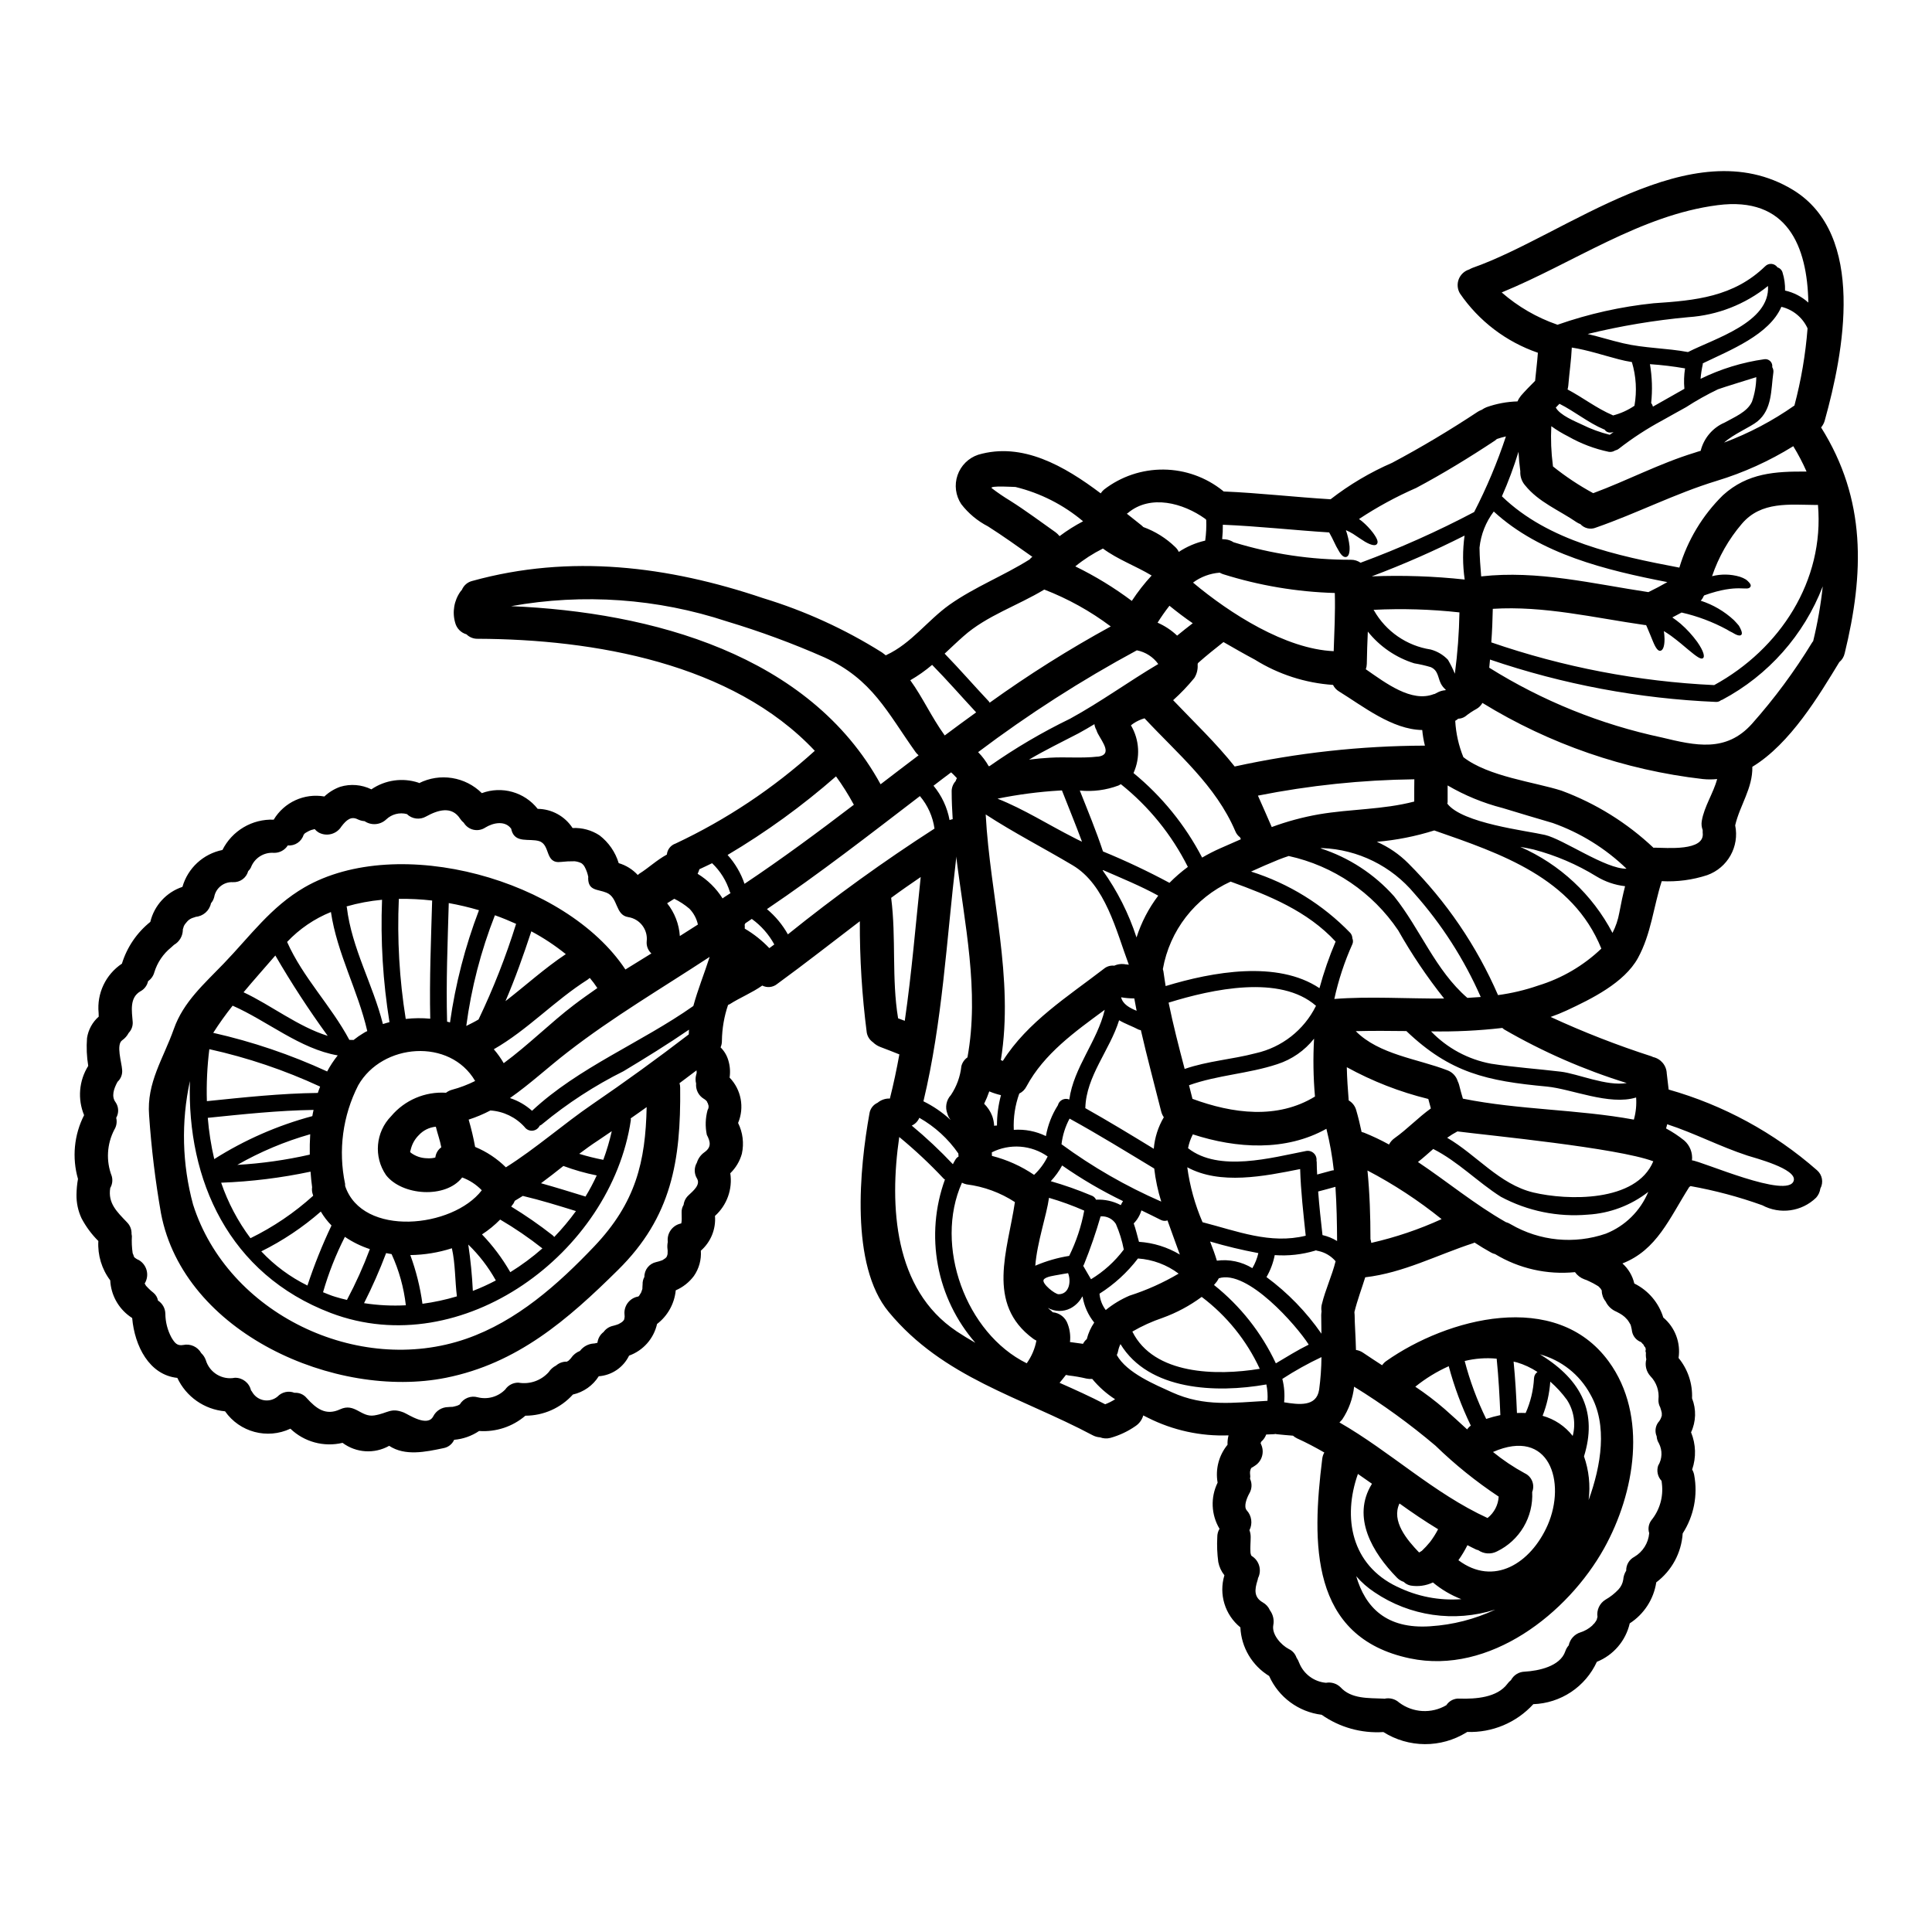 <?xml version="1.0" encoding="UTF-8"?>
<!-- Uploaded to: SVG Repo, www.svgrepo.com, Generator: SVG Repo Mixer Tools -->
<svg fill="#000000" width="800px" height="800px" version="1.1" viewBox="144 144 512 512" xmlns="http://www.w3.org/2000/svg">
 <path d="m585.54 443.06c1.699 0.91 3.312 1.98 4.812 3.191 1.5 1.312 2.262 3.277 2.039 5.258 2.363 0.117 25.551 10.426 26.969 5.371 0.887-3.148-10.426-6.027-12.289-6.644-7.297-2.394-13.914-5.902-21.254-8.301-0.086 0.324-0.145 0.68-0.266 1.004l0.004 0.004c-0.016 0.035-0.023 0.078-0.016 0.117zm-107.38 83.184c-0.02 0.082-0.047 0.16-0.086 0.234v0.031l0.027 0.027c0.031 0 0.059 0.059 0.09 0.207v0.004c0.992 2.082 0.238 4.578-1.742 5.758-0.246 0.176-0.5 0.336-0.77 0.473-0.023 0.004-0.043 0.016-0.059 0.031-0.059 0.086-0.086 0.176-0.145 0.266-0.043 0.074-0.07 0.152-0.09 0.234-0.012 0.121-0.039 0.242-0.094 0.355 0.008 0.168-0.004 0.336-0.027 0.504 0.027 0.176 0.148 1.832 0.027 1.004 0.031 0.176-0.027 0.355 0 0.562 0.566 1.234 0.488 2.668-0.203 3.836-0.738 1.332-1.535 3.457-0.707 4.465 1.332 1.43 1.625 3.543 0.734 5.285 0.223 0.574 0.332 1.188 0.328 1.805 0 1.332-0.148 2.688-0.059 4.019 0 0.145 0.031 0.234 0.031 0.297v-0.004c0.031 0.18 0.082 0.359 0.145 0.531 0.035 0.07 0.086 0.133 0.148 0.176 2.008 1.223 2.738 3.781 1.68 5.879-0.023 0.211-0.07 0.418-0.145 0.621-0.789 2.481-0.945 4.461 1.418 5.816 0.844 0.473 1.508 1.211 1.891 2.098 0.828 1.117 1.152 2.535 0.887 3.902-0.477 2.481 2.066 5.285 4.106 6.348 0.961 0.449 1.699 1.27 2.039 2.273 0.309 0.449 0.559 0.938 0.738 1.449 1.188 2.93 3.914 4.945 7.059 5.227h0.027c1.398-0.25 2.828 0.191 3.844 1.184 2.867 3.148 7.441 2.832 11.414 3.012v-0.004c0.07 0 0.137 0.008 0.203 0.035 1.387-0.328 2.844 0.047 3.902 1 3.648 2.746 8.59 3.027 12.523 0.711 0.77-1.191 2.129-1.859 3.543-1.746 4.195 0.117 9.926-0.234 12.672-3.961l-0.004 0.004c0.262-0.355 0.57-0.672 0.918-0.945 0.719-1.348 2.109-2.203 3.633-2.242 3.664-0.207 9.395-1.391 10.754-5.375v-0.004c0.195-0.586 0.508-1.129 0.918-1.594 0.332-1.645 1.543-2.969 3.148-3.457 1.137-0.363 2.184-0.969 3.07-1.773 0.18-0.223 0.375-0.43 0.59-0.617 0.031 0 0.031-0.031 0.031-0.059 0.148-0.176 0.281-0.363 0.395-0.562 0.047-0.105 0.105-0.203 0.176-0.297 0.027-0.066 0.047-0.137 0.059-0.203 0.059-0.301 0.09-0.418 0.117-0.418 0.016-0.047 0.027-0.098 0.035-0.145-0.281-1.816 0.555-3.621 2.125-4.578 1.27-0.723 2.422-1.629 3.426-2.691 0.676-0.719 1.117-1.625 1.273-2.602 0.055-0.848 0.328-1.672 0.785-2.391-0.039-1.531 0.797-2.953 2.156-3.66 2.25-1.328 3.719-3.66 3.938-6.262v-0.031c-0.375-1.172-0.152-2.449 0.59-3.426 2.191-2.703 3.195-6.176 2.781-9.633-0.043-0.258-0.074-0.523-0.094-0.785-1.012-1.07-1.363-2.609-0.91-4.016 1.105-1.809 1.184-4.062 0.203-5.941-0.352-0.559-0.555-1.199-0.59-1.859-0.508-1.184-0.375-2.543 0.355-3.602 0.527-0.57 0.887-1.277 1.035-2.039-0.059 0-0.059-0.504 0-0.395-0.059-0.234-0.148-0.562-0.148-0.621h0.031l-0.031-0.027c-0.117-0.328-0.203-0.648-0.297-0.977-0.348-0.629-0.512-1.348-0.473-2.066 0.254-2.281-0.523-4.559-2.125-6.203-1.105-1.203-1.52-2.887-1.094-4.465-0.141-0.68-0.16-1.379-0.062-2.066-0.145 0.918-0.203-0.68-0.059-0.473-0.027-0.23-0.086-0.461-0.176-0.68-0.027 0.09-0.5-0.617-0.395-0.617l-0.445-0.445h0.027c-0.109-0.082-0.211-0.184-0.293-0.293-1.207-0.453-2.102-1.492-2.363-2.758-0.059-0.457-0.148-0.914-0.266-1.359-0.059-0.145-0.098-0.293-0.117-0.441-0.027-0.059-0.059-0.09-0.117-0.207l-0.004-0.004c-0.195-0.355-0.414-0.699-0.648-1.031-0.066-0.098-0.145-0.188-0.234-0.266-0.352-0.418-0.758-0.785-1.211-1.094-0.387-0.266-0.793-0.5-1.211-0.711-0.137-0.059-0.266-0.129-0.395-0.203-1.234-0.52-2.234-1.477-2.805-2.688-0.645-0.789-1.008-1.766-1.031-2.781v-0.086c-0.023-0.035-0.035-0.074-0.031-0.117-0.109-0.125-0.195-0.266-0.266-0.414-0.176-0.176-0.355-0.395-0.531-0.562-0.043-0.02-0.082-0.051-0.117-0.086-0.086-0.043-0.164-0.094-0.242-0.148-0.672-0.418-1.371-0.793-2.094-1.125-0.09-0.059-0.707-0.297-0.707-0.328-0.207-0.059-0.418-0.145-0.652-0.234-0.988-0.367-1.844-1.027-2.453-1.887-7.391 0.734-14.824-0.941-21.18-4.789-0.363-0.078-0.711-0.211-1.031-0.391-1.508-0.828-2.957-1.711-4.402-2.656l0.004-0.004c-0.105 0.062-0.215 0.113-0.328 0.148-9.66 3.148-18.5 7.871-28.652 9.055-0.945 3.043-2.098 6.059-2.867 9.219v-0.004c0.035 0.273 0.055 0.551 0.059 0.828 0 2.156 0.27 5.512 0.355 9.215 0.68 0.094 1.328 0.348 1.891 0.738 1.652 1.121 3.336 2.215 5.019 3.309 0.305-0.418 0.672-0.789 1.094-1.094 16.098-11.344 44.93-19.172 58.988 0.117 10.457 14.328 6.914 34.855-1.238 49.508-9.602 17.223-30.336 33.59-51.457 29.156-26.617-5.586-25.977-30.754-23.25-52.789v0.004c0.059-0.625 0.25-1.23 0.562-1.773-2.363-1.359-4.754-2.629-7.238-3.75-0.383-0.188-0.738-0.426-1.062-0.707-1.477-0.09-2.926-0.27-4.328-0.395-0.094-0.039-0.195-0.059-0.297-0.059-0.148 0.004-0.297 0.023-0.441 0.059l-2.039 0.086c-0.215 0.586-0.547 1.121-0.973 1.574-0.078 0.09-0.168 0.172-0.27 0.234l-0.117 0.234c-0.031-0.016-0.059 0.016-0.031 0.043zm-298.67-49.242c0.02 0.062 0.051 0.125 0.098 0.176 0.367 0.324 0.785 0.586 1.238 0.766 2.09 1.254 2.801 3.941 1.598 6.059-0.031 0.059-0.09 0.059-0.09 0.117 0.09 0.184 0.188 0.363 0.297 0.531 0.031 0.059 0.07 0.109 0.117 0.152 0.184 0.219 0.379 0.426 0.59 0.617 0.41 0.422 0.852 0.812 1.32 1.172 0.637 0.523 1.066 1.258 1.211 2.066 1.191 0.766 1.922 2.074 1.949 3.488 0.02 2.207 0.578 4.379 1.625 6.32 0.887 1.477 1.508 2.242 3.102 1.969 1.895-0.41 3.836 0.465 4.785 2.156 0.547 0.516 0.965 1.152 1.211 1.863 0.988 3.305 4.32 5.324 7.711 4.668 2.019-0.039 3.793 1.34 4.254 3.305 0.184 0.234 0.352 0.48 0.5 0.742 0.699 1.043 1.809 1.742 3.055 1.922 1.242 0.18 2.508-0.176 3.473-0.977 1.164-1.227 2.949-1.625 4.519-1.004 1.234-0.09 2.438 0.43 3.219 1.387 2.543 2.805 5.055 4.754 8.863 2.984 3.902-1.801 5.512 2.184 9.055 1.621 3.664-0.59 4.328-2.152 7.828-0.766 1.266 0.531 6.262 3.961 7.797 1.004 0.758-1.484 2.273-2.43 3.938-2.449 0.391-0.043 0.785-0.062 1.18-0.059 0.355-0.09 0.738-0.148 1.094-0.27 0.176-0.059 0.27-0.09 0.328-0.117l0.234-0.117c0.082-0.062 0.172-0.109 0.266-0.148 0.965-1.625 2.902-2.402 4.723-1.891 2.637 0.672 5.43-0.117 7.324-2.066 0.785-1.152 2.098-1.828 3.488-1.805 2.969 0.516 5.992-0.535 8.008-2.777 0.492-0.75 1.172-1.355 1.973-1.762 0.777-0.68 1.777-1.047 2.809-1.031h0.148c0-0.09 0.297-0.27 0.297-0.207v-0.004c0.207-0.184 0.406-0.379 0.59-0.59 0.027-0.059 0.027-0.059 0.117-0.148 0.574-0.859 1.398-1.516 2.363-1.891 0.875-1.16 2.211-1.879 3.664-1.969h0.117c0.234-0.059 0.473-0.086 0.707-0.145 0.027-0.031 0.086-0.031 0.145-0.059h0.004c0.129-1.129 0.715-2.156 1.625-2.84 0.562-0.789 1.391-1.355 2.332-1.594 0.395-0.09 0.789-0.207 1.152-0.328 0.145-0.059 0.266-0.086 0.324-0.117 0.059-0.031 0.031-0.027 0.09-0.027 0.348-0.176 0.684-0.371 1.004-0.59l0.059-0.059c0.059-0.031 0.086-0.09 0.176-0.176l0.152-0.152c0.066-0.094 0.125-0.191 0.176-0.293 0.059-0.176 0.086-0.59 0.117-0.734 0-0.328-0.031-0.652-0.059-1.008 0.008-2.152 1.57-3.988 3.695-4.332 0.074-0.059 0.141-0.129 0.203-0.203 0-0.031 0.355-0.562 0.531-0.859 0.031-0.059 0.207-0.621 0.328-0.945-0.031-0.117 0.059-1.062 0.059-1.211-0.027-0.688 0.137-1.367 0.473-1.969-0.027-1.891 1.281-3.535 3.129-3.934 0.477-0.117 0.918-0.234 1.363-0.395h-0.004c0.082-0.051 0.172-0.078 0.266-0.09 0.059-0.059 0.148-0.086 0.27-0.176 0.117-0.09 0.5-0.355 0.59-0.395l-0.004-0.004c0.086-0.102 0.172-0.199 0.266-0.293 0.059-0.145 0.117-0.266 0.148-0.324 0.059-0.207 0.086-0.395 0.117-0.395 0.027-0.297 0.027-0.59 0.027-0.914l0.004 0.004c-0.023-0.098-0.031-0.195-0.027-0.297-0.102-0.688-0.082-1.387 0.059-2.07-0.277-2.184 1.098-4.234 3.219-4.812 0.121-0.023 0.238-0.051 0.355-0.09 0.031-0.176 0.09-0.5 0.09-0.59 0.023-0.18 0.031-0.355 0.027-0.535 0-0.59 0-1.152-0.027-1.711-0.039-0.734 0.145-1.469 0.531-2.098 0.117-0.965 0.578-1.855 1.297-2.512 1.18-1.121 3.219-2.754 2.273-4.402l0.004 0.004c-0.816-1.297-0.84-2.938-0.059-4.254 0.34-1.117 1.047-2.09 2.004-2.758 1.863-1.332 1.625-2.715 0.621-4.637h0.004c-0.449-2.168-0.379-4.41 0.207-6.543 0.316-0.477 0.363-1.082 0.117-1.598-0.02-0.09-0.047-0.18-0.086-0.266-0.09-0.105-0.16-0.227-0.207-0.355 0.039 0.027 0.082 0.055 0.117 0.086-0.25-0.348-0.574-0.641-0.945-0.852-1.398-0.848-2.188-2.418-2.039-4.047-0.191-0.738-0.191-1.512 0-2.246 0.059-0.176 0.09-0.355 0.148-0.559v-0.062c0.008-0.168-0.004-0.336-0.031-0.504v-0.117c-1.504 1.152-3.012 2.273-4.519 3.398h0.004c0.121 0.391 0.18 0.801 0.176 1.211 0.207 19.348-2.273 34.266-16.453 48.266-13.41 13.266-26.707 24.797-45.609 28.594-29.215 5.848-69.508-11.809-75.531-43.602-1.504-8.598-2.555-17.266-3.148-25.977-0.676-8.66 3.75-14.918 6.559-22.863 2.543-7.211 8.098-11.992 13.207-17.32 7.031-7.297 12.496-15.035 21.414-20.207 24.844-14.355 69.273-2.066 85.047 21.773 2.273-1.422 4.578-2.836 6.883-4.254h-0.004c-0.887-0.812-1.344-1.992-1.238-3.191 0.367-3.109-1.785-5.953-4.879-6.438-3.516-0.531-2.598-5.168-5.758-6.469-2.363-0.977-4.875-0.445-4.875-3.902 0-0.09 0.031-0.176 0.031-0.27v0.004c-0.18-0.93-0.5-1.824-0.945-2.656-0.207-0.402-0.512-0.746-0.887-1.004-0.566-0.273-1.176-0.445-1.801-0.504-1.195-0.016-2.387 0.043-3.574 0.176-4.406 0.562-2.719-4.551-5.82-5.512-2.598-0.789-6.348 0.68-7.324-2.926-0.027-0.086-0.027-0.203-0.059-0.324-1.574-2.246-4.723-1.684-6.91-0.328l-0.004 0.008c-0.922 0.594-2.043 0.793-3.109 0.551-1.07-0.246-1.992-0.914-2.562-1.852-0.367-0.293-0.688-0.641-0.945-1.035-2.246-3.516-5.938-2.336-9.055-0.617h0.004c-1.648 0.945-3.727 0.68-5.082-0.648-1.945-0.508-4.012 0.027-5.469 1.414-1.562 1.48-3.945 1.676-5.731 0.473-0.645-0.051-1.273-0.223-1.855-0.504-1.715-0.855-2.957 0.148-4.285 1.895h-0.004c-1.266 2.066-3.934 2.769-6.055 1.594-0.391-0.234-0.738-0.535-1.035-0.887-0.297 0.086-0.59 0.145-0.887 0.234l0.004 0.004c-0.125 0.062-0.258 0.113-0.395 0.145-0.379 0.172-0.742 0.371-1.094 0.59-0.148 0.09-0.176 0.117-0.234 0.148l-0.004 0.004c-0.113 0.121-0.223 0.254-0.324 0.391-0.559 1.812-2.309 2.984-4.191 2.809-0.793 1.254-2.184 2-3.664 1.969-2.684-0.219-5.184 1.375-6.117 3.898-0.176 0.355-0.418 0.676-0.711 0.945-0.488 1.809-2.176 3.027-4.043 2.926-2.414-0.137-4.547 1.555-4.965 3.934-0.152 0.613-0.445 1.18-0.855 1.656-0.41 1.984-2.086 3.457-4.109 3.602 0.234 0-0.5 0.176-0.734 0.27-0.09 0.027-0.117 0.059-0.297 0.117-0.508 0.223-0.953 0.566-1.297 1.004-0.328 0.336-0.598 0.727-0.789 1.152-0.016 0-0.031 0.012-0.031 0.027 0 0 0-0.027 0.031 0 0 0.09-0.176 0.531-0.234 0.738v0.238c-0.055 1.609-0.938 3.074-2.336 3.871-0.246 0.25-0.512 0.484-0.785 0.707-2.098 1.695-3.637 3.981-4.43 6.559-0.258 0.957-0.844 1.793-1.656 2.359-0.25 1.156-0.996 2.141-2.039 2.691-2.926 1.711-2.269 5.195-2.035 8.18v-0.004c0.051 1.055-0.336 2.082-1.066 2.84-0.406 0.777-0.996 1.445-1.711 1.949-1.684 1.148-0.148 5.902-0.031 7.797 0.133 1.203-0.316 2.402-1.215 3.219-1.031 1.891-1.68 3.902-0.5 5.438 0.832 1.227 0.887 2.82 0.148 4.106 0.266 1.07 0.086 2.207-0.5 3.148-1.98 3.809-2.231 8.281-0.684 12.285 0.305 1.062 0.164 2.199-0.391 3.148-0.68 4.047 1.797 6.348 4.43 9.098h-0.004c0.82 0.809 1.262 1.926 1.215 3.074 0.047 0.203 0.078 0.41 0.09 0.617-0.082 1.5-0.012 3.004 0.203 4.492 0.133 0.289 0.246 0.59 0.34 0.898zm447.13-219.71c11.992 19.113 11.414 38.641 6.234 59.879l-0.004-0.004c-0.199 0.906-0.699 1.719-1.418 2.305-5.258 8.629-12.965 21.648-23.043 27.738 0.117 5.703-3.305 10.164-4.547 15.512v-0.004c1.164 5.637-1.996 11.266-7.414 13.203-3.887 1.273-7.973 1.812-12.051 1.598-2.188 6.82-2.805 13.969-6.297 20.352-3.633 6.617-12.434 10.898-18.895 13.91-1.391 0.645-2.809 1.219-4.254 1.719 8.711 4.023 17.656 7.512 26.789 10.453 0.145 0.059 0.234 0.117 0.355 0.176 2.059 0.445 3.555 2.227 3.633 4.332 0.176 1.445 0.355 2.867 0.504 4.281 14.531 4.117 27.965 11.422 39.316 21.383 1.402 1.203 1.773 3.227 0.887 4.848-0.125 0.902-0.516 1.746-1.121 2.422-3.812 3.707-9.582 4.519-14.27 2.008-6.188-2.223-12.551-3.922-19.023-5.078-0.094 0.094-0.207 0.172-0.324 0.234-5.285 8.332-8.566 16.691-17.711 20.266h-0.004c1.574 1.406 2.672 3.262 3.148 5.316 3.691 1.82 6.469 5.078 7.68 9.012 3.121 2.625 4.656 6.688 4.047 10.723 2.469 3.004 3.738 6.809 3.574 10.691 1.156 2.914 1.062 6.172-0.262 9.012 1.289 3.144 1.395 6.648 0.293 9.863 0.254 0.441 0.434 0.922 0.531 1.422 1.008 5.367-0.082 10.918-3.043 15.508-0.328 5.137-2.887 9.871-7 12.965-0.68 4.461-3.238 8.418-7.031 10.871-1.062 4.617-4.316 8.422-8.715 10.191-1.488 3.246-3.852 6.016-6.824 8-2.977 1.98-6.441 3.098-10.012 3.223-4.488 4.91-10.902 7.598-17.547 7.359-0.086 0.059-0.117 0.117-0.203 0.148h-0.004c-3.309 2.035-7.121 3.106-11.004 3.086-3.887-0.023-7.688-1.133-10.973-3.203-5.82 0.379-11.594-1.234-16.367-4.582-6.117-0.75-11.398-4.652-13.914-10.277-4.523-2.762-7.379-7.59-7.621-12.883-4.09-3.312-5.762-8.773-4.231-13.809-0.82-1.02-1.379-2.227-1.625-3.516-0.293-2.191-0.383-4.406-0.262-6.613-0.012-0.773 0.191-1.531 0.59-2.191-2.231-3.727-2.418-8.328-0.504-12.227-0.633-3.57 0.328-7.238 2.629-10.043-0.035-0.836 0.055-1.672 0.266-2.484-7.398 0.273-14.746-1.332-21.359-4.664-0.395-0.207-0.789-0.418-1.238-0.621-0.324 1.148-1.047 2.144-2.039 2.809-2.035 1.422-4.301 2.488-6.691 3.148-0.902 0.23-1.852 0.18-2.723-0.152-0.668-0.039-1.324-0.219-1.918-0.531-19.258-10.234-39.613-15.211-54.086-32.699-10.309-12.422-7.707-38.141-5.109-52.57 0.176-1.262 0.992-2.344 2.156-2.863 0.809-0.676 1.816-1.07 2.867-1.121h0.395c0.977-3.867 1.801-7.769 2.512-11.699-1.68-0.648-3.367-1.359-5.051-1.969-0.738-0.281-1.406-0.711-1.969-1.266-0.863-0.605-1.449-1.531-1.625-2.57-1.258-9.777-1.871-19.625-1.832-29.48-7.297 5.555-14.504 11.227-21.918 16.629-1.113 0.906-2.66 1.07-3.938 0.414-2.715 1.922-5.816 3.148-8.625 4.938v-0.004c-0.141 0.082-0.289 0.148-0.441 0.207-1.035 3.043-1.582 6.231-1.629 9.445 0.016 0.617-0.105 1.23-0.352 1.797 0.957 0.941 1.66 2.113 2.039 3.402 0.457 1.488 0.578 3.062 0.352 4.606 3.09 3.195 3.973 7.926 2.25 12.023 1.254 2.523 1.605 5.398 1.004 8.152-0.547 1.965-1.609 3.75-3.074 5.172 0.641 4.211-0.887 8.461-4.055 11.309 0.281 3.492-1.109 6.914-3.75 9.219 0.172 2.371-0.473 4.734-1.832 6.691-1.242 1.668-2.906 2.984-4.816 3.809-0.34 3.531-2.137 6.762-4.953 8.918-0.879 3.879-3.672 7.043-7.414 8.387-1.512 3.129-4.574 5.211-8.035 5.469-1.551 2.461-4.016 4.203-6.852 4.84-3.215 3.57-7.793 5.609-12.594 5.613-3.394 2.914-7.801 4.367-12.262 4.051-1.973 1.328-4.25 2.133-6.617 2.336-0.516 1.164-1.582 1.992-2.836 2.211-4.754 1.008-10.191 2.156-14.383-0.617-3.91 2.203-8.754 1.895-12.352-0.789-4.945 1.18-10.152-0.23-13.824-3.75-6.125 2.879-13.434 0.934-17.316-4.609-5.496-0.484-10.312-3.859-12.648-8.855-7.414-0.766-11.316-8.418-11.965-15.863-0.227-0.133-0.445-0.281-0.648-0.445-3.082-2.231-4.981-5.742-5.168-9.539-2.254-2.992-3.367-6.688-3.148-10.426-1.785-1.773-3.289-3.805-4.461-6.027-0.914-1.961-1.367-4.102-1.332-6.262 0.02-1.398 0.148-2.793 0.395-4.168-1.621-5.633-1.043-11.672 1.621-16.895-1.773-4.273-1.363-9.141 1.094-13.059-0.402-2.441-0.508-4.918-0.32-7.383 0.336-2.199 1.434-4.207 3.102-5.672 0-0.355-0.031-0.676-0.031-1.004-0.5-5.152 1.871-10.156 6.176-13.031 1.344-4.359 3.969-8.219 7.527-11.074 1.043-4.356 4.262-7.863 8.512-9.277 1.43-4.984 5.519-8.754 10.602-9.777 1.254-2.504 3.203-4.594 5.613-6.016 2.406-1.426 5.176-2.125 7.973-2.016 2.773-4.629 8.113-7.074 13.426-6.144 1.207-1.137 2.637-2.012 4.195-2.57 2.738-0.828 5.695-0.586 8.266 0.676 3.652-2.496 8.258-3.152 12.465-1.77 0.074 0.027 0.141 0.066 0.203 0.117 2.699-1.352 5.75-1.82 8.73-1.34 2.977 0.477 5.731 1.875 7.871 4 5.316-1.969 11.293-0.289 14.801 4.164 3.738 0.039 7.207 1.945 9.246 5.082 2.527-0.125 5.031 0.555 7.148 1.949 2.418 1.859 4.195 4.434 5.078 7.356 1.941 0.57 3.688 1.66 5.055 3.148 0.145-0.148 0.305-0.277 0.473-0.395 2.336-1.449 4.551-3.574 7.234-5.023 0.121-1.344 1.027-2.492 2.309-2.922 13.445-6.324 25.879-14.605 36.895-24.578-21.832-23.223-58.547-29.57-89.301-29.688-1.121 0.039-2.211-0.391-3.012-1.184-1.461-0.414-2.594-1.57-2.981-3.039-0.832-2.848-0.309-5.918 1.414-8.332 0.117-0.148 0.234-0.27 0.355-0.414v0.004c0.488-1.184 1.512-2.062 2.754-2.363 25.938-7.18 51.902-3.938 77.039 4.551 11.098 3.379 21.699 8.215 31.52 14.387 0.395 0.266 0.68 0.531 1.035 0.789v-0.004c0.043-0.039 0.094-0.066 0.148-0.09 6.648-3.102 10.844-9.129 16.719-13.324 6.691-4.723 14.355-7.68 21.254-12.02 0.199-0.266 0.438-0.496 0.711-0.68-3.902-2.754-7.742-5.512-11.758-8.066-2.766-1.422-5.188-3.438-7.086-5.902-1.504-2.258-1.867-5.086-0.988-7.652 0.879-2.562 2.902-4.574 5.477-5.434 11.672-3.43 22.805 2.953 32.465 10.234 0.246-0.375 0.543-0.711 0.883-1.004 4.519-3.488 10.078-5.352 15.781-5.301 5.707 0.055 11.23 2.027 15.68 5.598 0.09 0.059 0.148 0.148 0.234 0.207 9.48 0.395 18.895 1.504 28.34 2.066h0.004c5.008-3.891 10.488-7.133 16.305-9.66 7.738-4.106 15.418-8.715 22.746-13.559 0.328-0.195 0.676-0.363 1.031-0.5 0.387-0.273 0.805-0.5 1.246-0.68 2.637-0.938 5.41-1.457 8.211-1.535 0.234-0.543 0.543-1.047 0.914-1.508 1.18-1.359 2.481-2.66 3.75-3.938 0.234-2.484 0.559-4.965 0.734-7.445h0.004c-8.406-2.887-15.66-8.406-20.676-15.742-0.668-1.141-0.777-2.523-0.301-3.754 0.48-1.23 1.492-2.176 2.754-2.57 0.293-0.168 0.598-0.316 0.91-0.441 24.727-8.66 57.988-36.957 84.867-20.68 19.586 11.875 13.441 43.297 8.477 61.09l0.004 0.004c-0.188 0.699-0.531 1.348-1 1.902zm-28.34 68.266c17.488-9.57 29.246-27.68 27.5-47.762-0.148 0-0.27 0.027-0.414 0.027-7.148-0.059-14.621-1.031-19.734 4.965v-0.004c-3.5 4.09-6.188 8.812-7.918 13.914 2.422-0.617 4.965-0.566 7.359 0.145 0.57 0.176 1.113 0.426 1.625 0.738 0.324 0.242 0.625 0.52 0.883 0.828 0.414 0.473 0.473 0.828 0.297 1.094-0.828 1.332-3.074-1.004-12.23 2.273-0.039 0.066-0.09 0.129-0.148 0.18-0.184 0.457-0.449 0.879-0.785 1.238 3.266 1.055 6.262 2.809 8.781 5.141 0.531 0.562 0.977 1.035 1.332 1.477h-0.004c0.242 0.395 0.449 0.809 0.617 1.238 0.27 0.68 0.207 1.066-0.027 1.242-0.234 0.176-0.648 0.176-1.27-0.09v0.004c-0.355-0.168-0.699-0.355-1.031-0.562-0.52-0.242-1.023-0.52-1.508-0.828-3.766-2.031-7.793-3.543-11.965-4.488-0.789 0.441-1.625 0.855-2.453 1.301 0.828 0.559 1.574 1.152 2.215 1.684 1.633 1.426 3.098 3.031 4.375 4.781 1.863 2.66 2.008 4.019 1.535 4.328-0.531 0.395-1.574-0.297-3.867-2.215-1.152-0.977-2.629-2.246-4.578-3.691-0.59-0.414-1.238-0.859-1.922-1.27 0.105 0.703 0.164 1.414 0.176 2.125 0 2.188-0.531 3.016-1.121 3.102-0.59 0.086-1.211-0.676-1.969-2.539-0.395-0.918-0.828-2.098-1.445-3.488-0.09-0.266-0.234-0.5-0.355-0.789v0.004c-0.129 0.004-0.262-0.004-0.391-0.027-13.441-1.922-26.645-5.141-40.234-4.285-0.059 2.984-0.176 5.938-0.395 8.891 19.047 6.562 38.934 10.375 59.059 11.32zm26.23-11.641h-0.004c1.168-4.781 2.019-9.637 2.543-14.531-4.973 12.902-14.434 23.578-26.645 30.07-0.098 0.039-0.195 0.07-0.297 0.09-0.367 0.32-0.844 0.492-1.332 0.473-20.402-0.859-40.574-4.641-59.906-11.227-0.086 0.707-0.117 1.445-0.203 2.156v0.004c14.055 8.793 29.539 15.051 45.758 18.496 8.918 2.156 17.016 4.016 23.867-3.633 5.949-6.695 11.289-13.914 15.953-21.562 0.078-0.117 0.164-0.23 0.254-0.336zm-23.906-38.684c6.559-5.938 13.91-6.32 22.152-6.262-1.02-2.32-2.195-4.566-3.519-6.727-6.336 3.934-13.156 7.023-20.293 9.188-11.047 3.371-21.121 8.598-31.992 12.379-1.434 0.605-3.09 0.234-4.133-0.918-0.355-0.125-0.691-0.293-1.004-0.5-4.641-3.191-10.078-5.316-13.676-9.809h-0.004c-0.875-1.023-1.32-2.348-1.238-3.691-0.234-1.742-0.395-3.457-0.477-5.172-1.227 4.019-2.699 7.965-4.398 11.809 12.289 11.902 30.574 15.777 47.027 18.895v-0.004c2.172-7.266 6.144-13.867 11.555-19.188zm18.934-23.75c1.781-6.703 2.949-13.551 3.484-20.465-1.309-2.871-3.871-4.977-6.941-5.707-3.188 7.387-13.469 11.434-20.824 14.977-0.016 0.082-0.016 0.164 0 0.242-0.285 1.273-0.484 2.566-0.594 3.867 5.324-2.613 11.027-4.371 16.898-5.199 0.578-0.09 1.168 0.105 1.582 0.52 0.414 0.414 0.605 1 0.516 1.578 0.266 0.434 0.371 0.945 0.297 1.445-0.648 4.551-0.27 9.723-4.223 12.941-1.895 1.535-6.32 3.336-8.832 5.613 6.602-2.469 12.867-5.769 18.637-9.824zm-2.481-30.484c2.297 0.512 4.426 1.609 6.172 3.188-0.266-14.957-5.582-28.211-24.047-25.816-20.441 2.629-38.254 15.352-57.219 23.129 4.293 3.75 9.27 6.641 14.656 8.512 0.059 0 0.086 0.027 0.145 0.059 0.059 0.031 0.031-0.031 0.059-0.031 8.219-2.875 16.742-4.781 25.402-5.672 11.109-0.734 21.184-1.68 29.57-9.805h0.004c0.441-0.453 1.062-0.684 1.695-0.625 0.629 0.055 1.199 0.395 1.555 0.918 0.668 0.203 1.184 0.738 1.359 1.418 0.473 1.523 0.691 3.117 0.648 4.715zm-25.672 16.277c7.004-3.574 21.742-7.828 21.152-17.488-6.012 4.863-13.379 7.75-21.094 8.266-9 0.824-17.922 2.316-26.699 4.461 3.148 0.734 6.203 1.711 9.391 2.453 5.644 1.328 11.492 1.266 17.191 2.332 0.031-0.008 0.031-0.008 0.059-0.035zm16.898 13.207v-0.004c0.73-2.102 1.121-4.305 1.152-6.527 0 0-9.305 2.867-10.164 3.219-2.922 1.402-5.754 2.992-8.477 4.754-2.098 1.18-4.195 2.305-6.262 3.488-4.043 2.172-7.898 4.684-11.52 7.5-0.297 0.23-0.641 0.391-1.004 0.473-0.492 0.32-1.082 0.445-1.66 0.355-3.773-0.789-7.398-2.164-10.746-4.074-1.57-0.785-3.07-1.691-4.492-2.719-0.176 3.461-0.035 6.934 0.414 10.371 0.027 0.094 0.035 0.195 0.031 0.293 3.332 2.676 6.902 5.047 10.66 7.086 9.098-3.371 17.547-7.871 26.879-10.727 0.531-0.176 1.066-0.355 1.598-0.5 0.832-3.363 3.195-6.141 6.383-7.5 2.453-1.398 5.957-2.758 7.207-5.504zm-9.219 99.977v-0.004c-1.266 0.133-2.543 0.133-3.809 0-20.707-2.379-40.641-9.266-58.398-20.172-0.367 0.668-0.91 1.219-1.578 1.594-1.039 0.566-2.027 1.227-2.949 1.969-0.555 0.391-1.215 0.605-1.895 0.621-0.238 0.219-0.5 0.406-0.785 0.559 0.184 3.309 0.91 6.562 2.156 9.629 6.617 5.168 18.895 6.59 26.051 8.891v0.004c9.047 3.359 17.324 8.504 24.34 15.125 0.117 0 0.207-0.031 0.328-0.031 2.953 0 13.41 1.062 12.703-3.988-0.02-0.227-0.02-0.453 0-0.68-0.297-0.773-0.379-1.609-0.238-2.422 0.648-3.856 3.07-7.344 4.074-11.094zm-8.684-103.42v-0.004c-0.164-1.805-0.105-3.617 0.176-5.406-3.078-0.535-6.184-0.91-9.305-1.121 0.582 3.406 0.691 6.875 0.324 10.309 0.227 0.273 0.387 0.598 0.473 0.945 2.777-1.562 5.555-3.129 8.332-4.723zm-9.539 53.879c1.711-0.828 3.367-1.711 5.023-2.656-16.219-3.148-33.676-7.387-45.996-18.699l-0.004-0.008c-2.109 2.785-3.418 6.098-3.777 9.574 0.027 2.539 0.234 5.082 0.441 7.621 15.008-1.684 29.57 1.953 44.312 4.168zm-11.227 170v-0.004c5.066-2.023 9.105-6.008 11.195-11.051-4.606 3.586-10.188 5.688-16.008 6.027-7.977 0.695-15.984-0.945-23.043-4.723-6.234-3.961-11.344-9.336-17.934-12.676-1.359 1.18-2.656 2.363-4.047 3.457 7.769 5.199 15.066 11.258 23.277 15.922h0.004c0.469 0.129 0.918 0.328 1.328 0.59 7.648 4.453 16.863 5.352 25.227 2.457zm7.414-30.336v-0.004c0.512-1.863 0.699-3.801 0.559-5.731-7.086 2.184-17.133-2.273-23.66-2.898-15.895-1.477-25.586-3.602-37.223-14.707-4.547-0.059-9.055-0.09-13.41 0.027 6.176 6.234 16.426 7.328 24.281 10.371h0.004c1.332 0.496 2.352 1.59 2.754 2.953 0.145 0.285 0.262 0.586 0.344 0.898 0.297 1.238 0.648 2.453 1.004 3.664 14.98 3.012 30.371 2.805 45.316 5.555l-0.004-0.004c0-0.043 0.012-0.086 0.035-0.125zm0.117-189.05 0.004-0.004c0.68-3.859 0.449-7.824-0.684-11.578-1.184-0.188-2.356-0.434-3.516-0.742-4.106-1.062-8.211-2.453-12.406-3.102-0.148 3.336-0.648 6.648-0.918 9.953l0.004 0.004c-0.039 0.387-0.105 0.773-0.207 1.152 4.047 2.125 7.68 4.992 11.902 6.793 0.059 0.031 0.09 0.059 0.148 0.09h0.004c2.023-0.523 3.941-1.391 5.672-2.566zm-23.719 113.73c4.844 1.121 16.137 9.102 21.625 8.949l-0.004 0.004c-5.578-5.391-12.246-9.52-19.555-12.113-4.461-1.301-8.891-2.629-13.352-3.988v0.004c-5.086-1.312-9.969-3.32-14.504-5.969v4.461c-0.016 0.121-0.047 0.238-0.086 0.352 3.91 5.227 21.027 7.18 25.875 8.301zm4.223 62.742c4.434 0.531 12.172 3.938 17.461 3.012v0.004c-11.332-3.508-22.23-8.273-32.496-14.211-0.176-0.117-0.324-0.266-0.473-0.395-6.269 0.723-12.582 1.027-18.895 0.914 4.281 4.453 9.848 7.449 15.922 8.57 6.133 0.957 12.336 1.367 18.48 2.109zm15.48-42.094c0.445-2.422 0.945-4.754 1.535-7.062v0.004c-2.691-0.305-5.281-1.191-7.594-2.598-5.164-3.176-10.77-5.574-16.629-7.121-0.977-0.234-2.215-0.473-3.574-0.707v-0.004c10.508 4.602 19.137 12.645 24.457 22.809 0.863-1.676 1.473-3.465 1.805-5.32zm-1.535-127.38v0.004c-0.215 0.043-0.434 0.07-0.648 0.086-0.68 0.105-1.355-0.203-1.719-0.789-0.051 0.008-0.102-0.004-0.145-0.031-4.195-1.77-7.742-4.754-11.809-6.793-0.324 0.328-0.648 0.68-0.973 1.004 1.148 2.07 5.117 3.637 6.969 4.523h0.004c2.336 1.16 4.793 2.059 7.324 2.688 0.324-0.246 0.66-0.477 1.012-0.688zm-6.59 283c3.309-9.129 5.117-19.91 0.445-28.031-2.832-5.219-7.68-9.051-13.414-10.602 0.117 0.059 0.207 0.117 0.328 0.176 10.988 6.793 14.957 15.477 11.414 26.879 1.301 3.707 1.723 7.668 1.227 11.57zm-14.648-81.508c8.949 2.125 27.234 2.688 31.785-8.266-9.539-3.578-43.629-6.856-51.898-7.918l-0.004-0.004c-0.945 0.5-1.855 1.062-2.723 1.688 7.805 4.547 13.855 12.344 22.84 14.5zm10.426 64.516c0.871-3.266 0.312-6.746-1.535-9.574-1.285-1.766-2.762-3.379-4.406-4.812-0.215 3.102-0.898 6.156-2.035 9.051 3.164 0.875 5.961 2.746 7.977 5.336zm-6.648 23.66c4.996-11.414 0.504-25.977-14.473-19.406 2.625 2.137 5.445 4.027 8.418 5.641 1.867 0.871 2.731 3.047 1.969 4.961 0.168 3.254-0.629 6.481-2.289 9.281-1.66 2.801-4.109 5.051-7.043 6.465-1.586 0.824-3.5 0.695-4.965-0.328-0.148-0.059-0.328-0.086-0.504-0.145-0.789-0.355-1.574-0.789-2.363-1.18h0.004c-0.695 1.387-1.492 2.723-2.394 3.984 9.371 7.031 19.18 0.828 23.641-9.277zm-2.539-143c6.285-1.914 12.031-5.273 16.781-9.809-7.625-18.785-26.555-25.141-44.281-31.312-4.945 1.559-10.047 2.57-15.215 3.012 3.125 1.367 5.961 3.312 8.363 5.731 10.039 10.031 18.098 21.871 23.75 34.891 3.609-0.484 7.16-1.324 10.602-2.512zm-1.062 104.04c0.031-0.664 0.367-1.273 0.914-1.652-1.68-1.109-3.512-1.965-5.438-2.539-0.297-0.09-0.59-0.117-0.887-0.207 0.445 4.519 0.707 9.055 0.887 13.617 0.77-0.031 1.539-0.031 2.305 0h0.004c1.297-2.91 2.051-6.035 2.215-9.219zm-7.445-249.58c-0.809 0.18-1.605 0.406-2.391 0.676l-0.504 0.414c-6.691 4.434-13.777 8.773-20.883 12.555-5.281 2.309-10.352 5.062-15.156 8.242 0.297 0.203 0.59 0.441 0.855 0.648v0.004c1.062 0.895 2.023 1.906 2.863 3.012 1.18 1.621 1.422 2.449 1.035 2.953-0.324 0.504-1.359 0.445-3.148-0.59-0.891-0.531-1.922-1.27-3.191-2.098-0.605-0.371-1.234-0.699-1.887-0.977 0.488 1.402 0.816 2.856 0.969 4.328 0.09 1.832-0.297 2.629-0.887 2.773-0.59 0.145-1.301-0.324-2.125-1.891-0.68-1.035-1.301-2.719-2.394-4.609-9.395-0.59-18.758-1.652-28.184-2.039l0.004 0.004c0.016 1.273-0.043 2.547-0.176 3.812 0.297 0.031 0.59 0.031 0.887 0.059 0.758 0.082 1.488 0.348 2.129 0.766 10.07 3.106 20.555 4.668 31.094 4.641 0.918-0.008 1.816 0.266 2.57 0.789 10.316-3.816 20.371-8.305 30.102-13.438 3.32-6.453 6.133-13.148 8.418-20.035zm-1.477 259.36c-0.203-4.992-0.473-9.98-0.977-14.957-2.84-0.273-5.707-0.066-8.477 0.617 1.383 5.297 3.293 10.438 5.699 15.352 1.23-0.41 2.484-0.746 3.754-1.012zm-3.398 27.27c1.754-1.379 2.832-3.445 2.957-5.672-5.988-3.973-11.598-8.492-16.754-13.5-6.785-5.742-13.992-10.965-21.559-15.629-0.34 3.106-1.418 6.086-3.148 8.684-0.234 0.297-0.5 0.531-0.738 0.789 13.512 7.762 24.977 18.781 39.242 25.328zm-5.344-137.84c1.18-0.059 2.363-0.145 3.543-0.234v-0.004c-4.394-9.996-10.324-19.242-17.574-27.41-6.078-7.301-14.969-11.68-24.461-12.051-0.145 0.035-0.293 0.055-0.445 0.059 7.531 2.426 14.273 6.82 19.527 12.73 6.914 8.633 10.918 19.586 19.41 26.91zm-0.059 114.36c0.258-0.391 0.59-0.734 0.973-1.008-2.441-5.051-4.402-10.32-5.852-15.742-3.176 1.422-6.152 3.25-8.859 5.434 2.699 1.801 5.285 3.762 7.738 5.883 2.039 1.785 4.019 3.617 6 5.434zm-0.648-225.24h-0.004c-0.555-3.859-0.566-7.777-0.031-11.637-8 4.047-16.215 7.656-24.605 10.812 8.223-0.328 16.457-0.047 24.637 0.84zm8.035 273-0.004 0.004c-10.789 3.438-22.559 1.742-31.934-4.609-1.801-1.188-3.434-2.617-4.844-4.25 2.394 8.18 7.918 14.086 19.68 13.262v-0.004c5.922-0.379 11.723-1.863 17.098-4.383zm-25.934-6.086-0.004 0.004c5.273 2.598 11.148 3.742 17.012 3.309-2.738-1.055-5.281-2.551-7.531-4.43-1.836 0.871-3.898 1.156-5.902 0.824-0.695-0.137-1.332-0.477-1.836-0.973-0.695-0.227-1.324-0.621-1.828-1.152-6.379-6.531-12.078-15.953-6.617-24.797 0-0.027 0.027-0.027 0.027-0.059-1.238-0.887-2.481-1.738-3.719-2.598-4.109 11.605-1.75 24.102 10.395 29.891zm15.293-241.94c0.715-5.391 1.121-10.812 1.215-16.25-7.562-0.832-15.18-1.059-22.777-0.68 0.047 0.043 0.09 0.094 0.121 0.148 3.164 5.574 8.703 9.395 15.035 10.367 1.746 0.469 3.332 1.41 4.578 2.723 0.691 1.188 1.305 2.418 1.828 3.691zm-2.512 4.371c0.031-0.031 0.059-0.09 0.117-0.117h0.004c-0.57-0.469-1.035-1.055-1.359-1.715-0.766-1.594-0.68-3.426-2.629-4.281v-0.004c-1.434-0.426-2.894-0.762-4.371-1.004-4.856-1.512-9.145-4.445-12.316-8.418-0.117 2.832-0.234 5.699-0.27 8.539-0.008 0.492-0.098 0.98-0.262 1.445 5.316 3.691 12.137 8.891 18.02 6.586 0.086 0 0.145-0.027 0.203-0.027 0.328-0.176 0.648-0.328 0.977-0.504 0.594-0.281 1.234-0.453 1.891-0.5zm-29.43 81.824c9.098-0.734 19.199-0.059 29.094-0.117v-0.004c-4.523-5.691-8.594-11.73-12.172-18.062-6.777-10.051-17.164-17.105-29.008-19.703-0.918 0.301-1.836 0.621-2.719 0.977-2.512 1.035-4.934 2.066-7.266 3.148 9.992 3.148 19.039 8.742 26.32 16.277 0.332 0.395 0.52 0.895 0.531 1.414 0.203 0.469 0.215 1 0.031 1.477-2.109 4.684-3.723 9.574-4.812 14.594zm25.316 143.98v-0.004c0.828-1.086 1.559-2.242 2.184-3.453-3.516-2.129-6.91-4.434-10.234-6.824-2.215 4.668 1.969 9.629 5.199 12.988 0.234-0.148 0.5-0.27 0.734-0.445 0.75-0.707 1.449-1.465 2.102-2.262zm0.266-114.97c-0.203-0.828-0.445-1.652-0.68-2.512h-0.004c-7.535-1.848-14.797-4.68-21.594-8.418 0.059 2.926 0.27 5.879 0.504 8.805 0.953 0.551 1.66 1.449 1.969 2.508 0.562 1.922 1.035 3.867 1.449 5.848v0.004c0.211 0.043 0.418 0.102 0.621 0.176 2.277 0.914 4.496 1.965 6.644 3.148 0.359-0.684 0.875-1.27 1.508-1.711 3.359-2.383 6.227-5.445 9.582-7.848zm-1.574-96.148h-0.004c-0.34-1.359-0.578-2.742-0.707-4.137-7.973-0.117-15.711-6.32-22.066-10.234-0.68-0.41-1.227-1.004-1.574-1.719-7.348-0.5-14.457-2.797-20.707-6.691-2.832-1.508-5.555-3.074-8.328-4.668-2.426 1.922-4.402 3.484-6.691 5.512-0.121 0.113-0.176 0.277-0.152 0.441v0.09c0.078 1.227-0.23 2.445-0.883 3.488-1.719 2.098-3.594 4.062-5.613 5.875 5.512 5.789 11.371 11.344 16.309 17.574h-0.004c16.562-3.629 33.465-5.484 50.422-5.531zm-2.832 14.828c0-2.832 0-4.551 0.027-5.902l-0.004-0.004c-13.918 0.168-27.793 1.617-41.445 4.328 1.238 2.754 2.453 5.555 3.66 8.328 4.039-1.492 8.199-2.617 12.441-3.363 8.617-1.469 16.887-1.207 25.309-3.391zm-11.387 116.95c6.41-1.457 12.656-3.566 18.641-6.301-6.113-4.926-12.691-9.242-19.645-12.879 0.59 6.031 0.789 12.145 0.789 18.168h-0.004c0.105 0.328 0.18 0.668 0.219 1.012zm-9.055-0.5c-0.027-4.758-0.117-9.574-0.441-14.359-1.535 0.445-3.043 0.828-4.578 1.238 0.297 3.871 0.707 7.711 1.148 11.551l0.004 0.004c1.359 0.305 2.664 0.832 3.852 1.566zm-0.902-156.31c0.176-5.141 0.445-10.277 0.297-15.418-10.059-0.289-20.031-1.969-29.629-4.992-0.305-0.109-0.598-0.242-0.883-0.395-2.555 0.195-5.004 1.105-7.062 2.629 9.75 8.18 24.52 17.629 37.277 18.176zm-0.441 137.62v0.004c0.156-0.035 0.316-0.055 0.473-0.062-0.402-3.703-1.059-7.375-1.965-10.988-10.781 6.027-23.781 5.258-35.391 1.477-0.602 1.152-1.031 2.387-1.27 3.664 8.156 6.438 22.156 2.512 31.285 0.738h-0.004c0.738-0.137 1.496 0.082 2.039 0.598 0.547 0.516 0.812 1.258 0.715 2.004 0 0.09 0.059 0.176 0.059 0.27 0 1.121 0.059 2.242 0.117 3.367zm-2.688 35.426c0.914-3.836 2.688-7.531 3.633-11.371-1.176-1.379-2.777-2.336-4.551-2.715-0.23-0.031-0.461-0.09-0.68-0.18-0.086 0.027-0.117 0.086-0.203 0.086v0.004c-3.465 1.039-7.09 1.438-10.695 1.18-0.398 2.047-1.137 4.016-2.184 5.82 5.644 4.168 10.566 9.238 14.562 15.004-0.031-1.711-0.059-3.367-0.059-4.934 0-0.355 0.059-0.648 0.086-0.977v0.004c-0.102-0.648-0.07-1.309 0.09-1.945zm-0.641-83.738c1.141-4.211 2.574-8.336 4.281-12.348-7.477-8.094-17.637-12.203-27.828-15.891-9.438 4.301-16.156 12.973-17.957 23.188 0.062 0.195 0.109 0.391 0.148 0.59 0.176 1.301 0.395 2.602 0.59 3.902 12.426-3.781 29.617-6.883 40.766 0.559zm-0.09 106.43c0.387-2.871 0.594-5.762 0.621-8.66-3.586 1.688-7.051 3.621-10.371 5.777 0.512 2.016 0.676 4.106 0.477 6.172v0.031c3.801 0.609 8.574 1.277 9.266-3.32zm-0.867-101.68 0.059-0.059c-9.539-8.359-27.551-4.434-39.082-0.859 1.211 5.902 2.719 11.758 4.254 17.574 6.144-2.125 12.523-2.508 18.816-4.164h0.004c6.926-1.547 12.785-6.137 15.949-12.492zm-0.234 23.953v0.004c-0.449-5.102-0.527-10.223-0.238-15.332-2.504 3.172-5.898 5.527-9.746 6.766-7.652 2.539-15.805 2.867-23.395 5.582 0.297 1.18 0.617 2.394 0.914 3.606 10.664 3.926 22.508 5.492 32.477-0.621zm-1.715 65.789c0-0.031 0.031-0.059 0.031-0.09l-0.031-0.027c-3.102-4.875-16.188-19.941-23.777-17.488-0.156 0.305-0.332 0.602-0.531 0.887-0.238 0.297-0.477 0.59-0.738 0.887v-0.004c6.992 5.566 12.602 12.676 16.395 20.766 2.898-1.711 5.703-3.481 8.652-4.93zm-0.738-28.891c-0.617-5.879-1.301-11.758-1.477-17.664-9.57 1.922-21.207 4.254-29.914-0.473 0.684 5.016 2.043 9.914 4.047 14.562 9.121 2.336 17.922 5.906 27.344 3.574zm-10.133 43.75c0.098-1.453 0-2.906-0.293-4.332-13.352 2.363-31.164 1.625-38.668-10.695v0.004c-0.285 0.57-0.492 1.176-0.617 1.801-0.066 0.379-0.188 0.75-0.355 1.094 2.625 4.754 10.234 7.871 14.59 9.863 8.684 3.938 16.336 2.758 25.344 2.266zm-4.016-35.152h0.004c0.734-1.238 1.273-2.586 1.594-3.988-4.316-0.809-8.586-1.832-12.793-3.074 0.707 1.801 1.332 3.516 1.801 5.082 3.266-0.438 6.586 0.262 9.398 1.98zm1.969 26.676v-0.004c-3.484-7.519-8.77-14.066-15.387-19.055-3.172 2.344-6.664 4.215-10.371 5.555-2.781 0.941-5.465 2.156-8.004 3.633 5.68 11.461 22.281 11.754 33.77 9.867zm-5.008-140.34c-0.059-0.148-0.148-0.328-0.207-0.504h-0.004c-0.57-0.422-1.012-0.996-1.27-1.656-5.168-12.109-15.273-20.469-24.047-29.895v0.004c-1.027 0.293-2 0.738-2.891 1.328-0.27 0.176-0.473 0.355-0.707 0.531h-0.004c2.277 3.852 2.531 8.57 0.68 12.645 7.512 6.16 13.699 13.785 18.188 22.406 1.527-0.895 3.106-1.707 4.723-2.426 1.875-0.812 3.703-1.641 5.539-2.434zm-9.445-79.137-0.004-0.004c0.254-1.824 0.344-3.668 0.27-5.508-0.113-0.086-0.215-0.184-0.301-0.297-5.785-4.137-14.473-6.559-20.469-1.508l-0.27 0.176c1.359 1.094 2.688 2.156 3.961 3.148 0.145 0.117 0.266 0.27 0.414 0.395h0.004c3.156 1.148 6.035 2.949 8.445 5.289 0.398 0.363 0.719 0.805 0.945 1.297 2.133-1.41 4.5-2.422 6.992-2.992zm-7.441 25.168c1.359-1.121 2.754-2.215 4.133-3.277-2.125-1.449-4.164-3.012-6.172-4.637-1.18 1.508-2.242 3.043-3.148 4.492l-0.004-0.008c1.91 0.836 3.664 1.992 5.18 3.426zm-2.035 65.52c1.516-1.531 3.144-2.945 4.875-4.223-4.262-8.504-10.32-15.984-17.754-21.922-0.203 0.117-0.414 0.234-0.648 0.355-3.266 1.219-6.766 1.676-10.234 1.332 2.125 5.344 4.328 10.664 6.144 16.137 6.012 2.469 11.891 5.246 17.617 8.32zm2.754 98.516c-1.031-2.894-2.184-5.934-3.277-9.055-0.574 0.195-1.199 0.152-1.738-0.117-1.715-0.859-3.43-1.715-5.172-2.543-0.387 1.301-1.086 2.488-2.039 3.457 0.562 1.598 0.945 3.25 1.391 4.875h-0.004c3.832 0.25 7.547 1.406 10.84 3.379zm-4.25-36.391v-0.004c-0.332-0.477-0.57-1.008-0.707-1.574-1.801-7.176-3.723-14.297-5.375-21.504l-0.004 0.004c-0.199-0.027-0.398-0.078-0.59-0.152-1.684-0.887-3.519-1.508-5.172-2.481-2.453 7.914-8.742 14.828-8.949 23.223 0 0.027-0.027 0.027-0.027 0.059 6.144 3.457 12.172 7.117 18.164 10.781 0.242-2.949 1.156-5.809 2.664-8.359zm-0.68 22.359v-0.004c-0.898-2.856-1.52-5.793-1.863-8.77-7.441-4.488-14.828-9.055-22.434-13.234-1.133 2.109-1.859 4.418-2.137 6.797 8.223 6.031 17.09 11.133 26.438 15.203zm4.609 19.086v-0.004c-3.129-2.356-6.875-3.754-10.785-4.016-2.816 3.688-6.269 6.848-10.191 9.332 0.133 1.57 0.707 3.07 1.656 4.328 1.914-1.555 4.031-2.836 6.301-3.809 4.543-1.453 8.914-3.414 13.023-5.84zm-11.164-89.098c1.277-3.992 3.227-7.738 5.758-11.078-4.723-2.598-9.688-4.609-14.59-6.762v-0.004c-0.047 0.027-0.098 0.047-0.148 0.062 3.887 5.43 6.914 11.43 8.98 17.781zm5.758-72.461c-1.359-1.891-3.387-3.188-5.672-3.633-14.68 7.922-28.742 16.941-42.062 26.984 1.098 1.109 2.043 2.359 2.805 3.723 0.059 0 0.148-0.031 0.234-0.031h0.004c6.762-4.75 13.895-8.945 21.328-12.551 8.035-4.391 15.48-9.824 23.363-14.492zm-5.731 91.898-0.617-3.277v-0.004c-1.16 0.004-2.316-0.094-3.457-0.293 0 0-0.031 0-0.031 0.027 0.473 1.832 2.25 2.777 4.106 3.547zm-1.266-108.63v-0.004c1.559-2.379 3.312-4.625 5.246-6.719-4.223-2.539-8.949-4.223-12.91-7.148-2.609 1.301-5.066 2.883-7.324 4.727 5.273 2.57 10.293 5.637 14.988 9.156zm-1.539 96.328c0.242 0.047 0.492 0.074 0.738 0.086-3.336-8.918-6.172-21.18-14.887-26.348-7.742-4.609-15.512-8.57-23.043-13.469 1.18 21.77 7.562 43.332 4.016 65.105 0.176 0.059 0.355 0.145 0.531 0.203 6.504-10.309 17.25-17.074 26.766-24.402 0.766-0.645 1.762-0.941 2.758-0.828 0.977-0.441 2.07-0.559 3.121-0.332zm-1.387 63.805c0.16-0.375 0.359-0.73 0.59-1.066-5.621-2.715-11.016-5.875-16.137-9.445-0.82 1.512-1.836 2.91-3.012 4.164 3.644 1.047 7.227 2.312 10.723 3.781 0.566 0.172 1.031 0.582 1.27 1.121 2.281-0.121 4.551 0.379 6.566 1.445zm0.789 11.758c-0.445-2.328-1.148-4.598-2.094-6.766-0.867-1.375-2.434-2.152-4.051-2.008-1.238 4.297-2.699 8.523-4.371 12.672-0.062 0.156-0.141 0.305-0.234 0.441 0.707 1.18 1.387 2.363 2.066 3.543 3.375-2.039 6.324-4.711 8.691-7.867zm-4.926 41.012c0.918-0.352 1.801-0.797 2.629-1.324-2.289-1.473-4.336-3.293-6.066-5.394-0.504 0.047-1.012 0.02-1.508-0.086-1.555-0.367-3.133-0.645-4.723-0.824-0.246-0.035-0.492-0.086-0.734-0.152-0.562 0.707-1.094 1.418-1.684 2.098 4.051 1.789 8.098 3.617 12.086 5.684zm-1.969-171.61c3.961-0.504 1.301-3.754 0.031-6.117-0.168-0.32-0.309-0.656-0.414-1.004-0.266-0.461-0.438-0.973-0.5-1.504-1.391 0.828-2.754 1.652-4.195 2.422-4.43 2.305-8.891 4.465-13.141 6.977 1.832-0.234 3.691-0.395 5.512-0.504 4.191-0.254 8.559 0.191 12.695-0.297zm-7.543 90.852c1.18-8.539 7.414-15.422 9.395-23.781-7.871 5.789-16.098 11.641-20.766 20.352-0.406 0.801-1.059 1.441-1.863 1.836-0.016 0-0.027 0.012-0.027 0.027-1.105 3.074-1.598 6.336-1.449 9.602 2.934-0.211 5.867 0.359 8.508 1.652 0.508-2.887 1.578-5.644 3.148-8.121 0.016 0 0.027-0.016 0.027-0.031 0.148-0.637 0.574-1.172 1.156-1.469 0.582-0.297 1.266-0.32 1.871-0.066zm4.641 63.48c0.391-1.562 1.059-3.043 1.965-4.371-1.594-1.973-2.652-4.324-3.074-6.824l-0.086-0.09c-0.707 1.344-1.805 2.441-3.148 3.148-1.883 0.953-4.121 0.91-5.965-0.117 0.207 0.176 0.355 0.355 0.562 0.504 0.254 0.195 0.492 0.41 0.707 0.648 1.867 0.164 3.449 1.434 4.016 3.219 0.551 1.492 0.742 3.09 0.562 4.672 1.152 0.145 2.301 0.297 3.457 0.473v-0.004c0.246-0.48 0.586-0.91 1.004-1.258zm-3.43-132.87c0.707 0.395 1.418 0.707 2.156 1.062-1.684-4.551-3.543-9.055-5.316-13.586-0.203 0.027-0.395 0-0.59 0.027-5.539 0.328-11.047 1.051-16.484 2.156 7.059 2.805 13.41 6.883 20.234 10.34zm-1.238 110.83v-0.004c1.871-3.793 3.215-7.828 3.984-11.992-3.035-1.332-6.152-2.465-9.332-3.394-0.652 4.699-3.148 11.73-3.637 17.992v-0.004c2.875-1.234 5.891-2.109 8.984-2.602zm-2.809 10.16c2.867 0 3.371-3.457 2.512-5.582-0.859 0.145-1.711 0.266-2.57 0.441s-3.398 0.445-3.902 1.301c-0.559 1.008 2.984 3.84 3.961 3.84zm0.254-200.9c1.965-1.48 4.051-2.797 6.234-3.938-5.195-4.375-11.332-7.492-17.93-9.098 0.395 0.059-7.269-0.473-6.234 0.355 1.543 1.176 3.152 2.273 4.812 3.277 4.164 2.629 8.066 5.555 12.082 8.391h0.004c0.387 0.293 0.73 0.633 1.031 1.012zm13.559 23.926c-5.391-4.051-11.316-7.34-17.605-9.773-6.969 4.223-15.301 6.938-21.383 12.348-1.715 1.504-3.371 3.102-5.023 4.637 4.019 4.137 7.797 8.504 11.758 12.703l-0.004-0.004c0.07 0.094 0.129 0.191 0.18 0.297 10.27-7.387 20.988-14.137 32.09-20.207zm-20.309 145.34c1.488-1.391 2.711-3.043 3.602-4.875-2.137-1.504-4.644-2.402-7.25-2.594-2.606-0.191-5.215 0.328-7.551 1.5 0 0.328 0.031 0.621 0.031 0.945 3.984 1.012 7.766 2.711 11.168 5.023zm0.617 43.926c-0.301-0.141-0.586-0.309-0.855-0.5-12.613-9.277-6.734-23.367-4.844-36.211-3.856-2.512-8.23-4.117-12.793-4.695-0.434-0.09-0.852-0.238-1.238-0.441-7.477 16.688 1.062 39.934 17.164 47.855v-0.004c1.281-1.789 2.16-3.84 2.566-6.004zm-10.453-56.984c-0.008-2.723 0.352-5.434 1.062-8.062-1.062-0.246-2.102-0.582-3.102-1.004-0.383 1.121-0.836 2.215-1.359 3.277 0.945 0.926 1.68 2.043 2.152 3.281 0.289 0.828 0.457 1.691 0.504 2.57 0.242-0.066 0.492-0.086 0.742-0.062zm-7.82-18.078c3.219-17.605-0.789-35.48-2.984-53.262h0.004c0.004 0.219-0.008 0.438-0.027 0.656-2.543 21.504-3.606 43.156-8.66 64.246 2.594 1.273 4.992 2.914 7.121 4.871 0.027 0 0.027 0 0.027-0.027-0.367-0.453-0.633-0.977-0.789-1.539-0.676-1.691-0.32-3.621 0.918-4.957 1.531-2.289 2.484-4.914 2.777-7.652 0.234-0.949 0.809-1.777 1.613-2.336zm-2.953 72.547c1.652 1.094 3.336 2.129 5.051 3.102v0.004c-5.082-5.844-8.512-12.938-9.93-20.551-1.418-7.613-0.773-15.465 1.867-22.746-0.121-0.047-0.23-0.117-0.324-0.203-3.688-3.934-7.625-7.621-11.789-11.051-2.672 18.395-1.367 40.402 15.145 51.449zm-3.074-157.86c2.754-2.07 5.555-4.109 8.332-6.117-3.902-4.195-7.684-8.539-11.672-12.594l0.004 0.004c-1.801 1.531-3.738 2.898-5.789 4.078 3.277 4.519 5.555 9.66 9.102 14.594 0.016 0.008 0.016 0.039 0.043 0.039zm3.668 111.6c0-0.266-0.059-0.559-0.059-0.828v0.004c-2.691-3.887-6.223-7.117-10.336-9.449-0.387 0.922-1.105 1.66-2.012 2.066 3.84 3.188 7.481 6.606 10.902 10.234 0.234-0.445 0.441-0.859 0.707-1.27 0.195-0.32 0.469-0.578 0.797-0.758zm-0.789-99.461v0.004c0.086-0.289 0.207-0.566 0.355-0.828l-0.234-0.234c-0.41-0.457-0.844-0.891-1.301-1.301-1.574 1.18-3.148 2.363-4.668 3.543 2.172 2.621 3.637 5.754 4.254 9.102 0.27-0.105 0.543-0.188 0.828-0.238-0.148-2.394-0.27-4.812-0.27-7.207-0.047-1.039 0.316-2.059 1.012-2.836zm-5.586 12.555v0.004c-0.449-3.184-1.789-6.176-3.867-8.629-13.32 10.195-26.582 20.531-40.539 29.953 2.242 1.875 4.125 4.141 5.551 6.691 12.441-10.02 25.402-19.371 38.832-28.016zm-14.289-11.754c3.371-2.57 6.691-5.141 10.078-7.684l-0.004 0.004c-0.293-0.246-0.555-0.523-0.785-0.828-7.519-10.543-11.453-19.297-24.148-25.109-8.41-3.707-17.043-6.894-25.844-9.539-18.438-6.09-38.105-7.481-57.219-4.047 37.188 1.566 79.074 12.789 97.922 47.203zm6.41 62.684c1.832-12.594 2.867-25.371 4.223-38.105-2.629 1.801-5.258 3.606-7.828 5.512v0.027c1.363 10.629 0.09 21.355 1.836 31.906 0.59 0.219 1.18 0.422 1.77 0.66zm-13.469-57.277c-0.055-0.035-0.098-0.086-0.117-0.145-1.379-2.555-2.93-5.012-4.637-7.359-8.918 7.812-18.535 14.781-28.734 20.828 2 2.219 3.527 4.82 4.488 7.648 9.945-6.644 19.52-13.734 29-20.973zm-22.434 38.02 1.328-0.977h-0.004c-1.453-2.676-3.492-4.988-5.965-6.766-0.59 0.395-1.148 0.789-1.742 1.18-0.027 0.117-0.059 0.207-0.086 0.328h-0.004c0.008-0.055-0.016-0.113-0.059-0.148 0.039 0.402 0.047 0.809 0.027 1.211 2.406 1.414 4.602 3.156 6.519 5.18zm-12.035-13.445 1.77-1.148h0.004c-0.086-0.105-0.152-0.227-0.199-0.352-0.895-2.883-2.512-5.488-4.699-7.566-1.121 0.562-2.242 1.062-3.367 1.598h0.004c-0.125 0.414-0.285 0.816-0.473 1.207 2.68 1.637 4.945 3.871 6.617 6.531 0.133-0.09 0.219-0.176 0.344-0.27zm-11.672 10.234c1.594-1.004 3.191-2.008 4.785-3.043h0.004c-0.344-1.578-1.121-3.031-2.246-4.195-1.223-1.043-2.57-1.926-4.016-2.629-0.621 0.395-1.238 0.789-1.895 1.18 1.98 2.484 3.156 5.508 3.367 8.676zm3.574 18.551c1.18-4.371 2.926-8.625 4.328-13.027-12.641 8.301-25.551 15.867-37.574 25.191-5.141 3.961-10.016 8.508-15.352 12.23l0.008-0.004c2.16 0.703 4.152 1.852 5.848 3.371 12.23-11.465 29.004-18.082 42.742-27.773zm-1.211 7.535c0.031-0.395 0.031-0.859 0.059-1.27-5.641 3.867-11.488 7.477-17.32 10.988h0.004c-7.688 3.832-14.91 8.531-21.535 14-0.199 0.199-0.441 0.348-0.707 0.445-0.352 0.754-1.078 1.262-1.906 1.336-0.828 0.07-1.633-0.305-2.113-0.984-2.332-2.582-5.582-4.148-9.051-4.371-1.848 0.969-3.773 1.781-5.762 2.422 0.699 2.383 1.273 4.797 1.715 7.234 3.043 1.258 5.812 3.094 8.152 5.41 7.871-4.934 15.352-11.551 22.922-16.719 8.66-5.918 17.176-12.086 25.539-18.504zm-11.156 19.25c-1.422 1.004-2.805 2.012-4.227 2.984 0.039 0.164 0.051 0.336 0.031 0.504-5.231 35.152-44.664 64.305-79.508 51.074-27-10.281-38.18-35.184-37.336-61.473-2.352 10.809-2.07 22.023 0.824 32.699 9.129 28.859 43.598 45.609 72.422 35.598 13.352-4.641 24.281-14.359 33.914-24.488 11.004-11.586 13.574-22.426 13.879-36.898zm-11.492 13.973c0.914-2.477 1.668-5.016 2.246-7.594-1.211 0.828-2.453 1.684-3.664 2.484-1.684 1.09-3.336 2.301-4.965 3.516 2.094 0.648 4.223 1.18 6.375 1.59zm-1.574-45.52c-0.613-0.938-1.285-1.836-2.008-2.688-0.188 0.168-0.383 0.328-0.594 0.473-8.773 5.555-15.863 13.293-24.844 18.434v-0.004c0.996 1.145 1.875 2.383 2.629 3.691 6.531-4.812 12.594-10.871 18.551-15.391 2.039-1.566 4.168-3.043 6.266-4.519zm-3.148 55.27h-0.004c1.105-1.809 2.102-3.684 2.984-5.613-3.004-0.602-5.957-1.441-8.832-2.512-1.969 1.574-3.938 3.102-5.934 4.578 3.938 1.094 7.797 2.301 11.668 3.488 0.043-0.004 0.074 0.055 0.102 0.055zm-8.266 10.691h-0.004c2.074-2.152 3.992-4.445 5.746-6.863-4.664-1.445-9.332-2.894-14.086-4.016-0.68 0.441-1.422 0.855-2.129 1.301h-0.004c-0.098 0.254-0.215 0.5-0.355 0.738-0.176 0.27-0.414 0.504-0.59 0.789v-0.004c3.809 2.324 7.477 4.867 10.992 7.621 0.176 0.133 0.262 0.281 0.41 0.43zm3.07-74.941h-0.004c-2.856-2.301-5.918-4.328-9.152-6.055-2.066 6.262-4.254 12.465-6.852 18.5 5.328-4.117 10.348-8.699 15.988-12.457zm-14.727 84.273c3.004-1.859 5.852-3.965 8.504-6.301-3.551-2.801-7.289-5.356-11.191-7.644-1.457 1.484-3.07 2.805-4.816 3.934 2.867 2.984 5.359 6.309 7.43 9.891 0.043 0.066 0.043 0.094 0.074 0.121zm1.535-92.312c-1.832-0.828-3.691-1.594-5.613-2.273-3.711 9.434-6.258 19.285-7.59 29.332 1.121-0.562 2.211-1.094 3.246-1.715h0.004c3.922-8.195 7.25-16.668 9.953-25.344zm-5.348 94.496-0.059-0.059c-1.949-3.484-4.398-6.668-7.266-9.445 0.609 4.07 1.016 8.172 1.211 12.285 2.09-0.805 4.133-1.734 6.113-2.781zm-3.742-23.887c-1.453-1.512-3.231-2.672-5.199-3.398-4.371 5.672-15.922 4.844-20.176-0.621-3.344-4.863-2.773-11.414 1.359-15.625 3.586-4.258 8.98-6.559 14.535-6.203 0.469-0.363 1.004-0.629 1.574-0.789 2.121-0.566 4.18-1.348 6.144-2.332-6.648-11.414-24.609-10.07-30.988 1.152-4.106 8.043-5.336 17.246-3.484 26.082 0.023 0.207 0.031 0.414 0.027 0.621 4.59 13.598 28.516 11.148 36.207 1.113zm-8.426-44.477c1.434-10.172 4.012-20.152 7.68-29.746-2.633-0.777-5.305-1.406-8.008-1.891-0.297 10.484-0.734 20.945-0.441 31.43 0.266 0.039 0.5 0.125 0.77 0.207zm1.832 72.613c-0.531-4.254-0.395-8.598-1.332-12.766v-0.004c-3.562 1.148-7.277 1.754-11.02 1.805 1.539 4.172 2.617 8.504 3.219 12.91 3.09-0.418 6.144-1.074 9.129-1.969zm-4.141-39.52c-0.324-1.832-1.004-3.633-1.445-5.465h0.004c-1.734 0.16-3.348 0.961-4.523 2.242-1.02 1.008-1.742 2.277-2.094 3.664-0.148 0.789-0.359 0.648 0 1.004 1.23 0.914 2.719 1.422 4.25 1.449 0.695 0.055 1.391 0.008 2.07-0.148l0.176-0.086c0-0.07 0.008-0.141 0.027-0.211 0.168-0.988 0.719-1.871 1.535-2.449zm-2.926-34.086c-0.234-10.43 0.207-20.883 0.504-31.316h0.004c-2.934-0.336-5.883-0.484-8.832-0.441-0.473 10.641 0.141 21.301 1.828 31.816 2.16-0.242 4.336-0.262 6.5-0.059zm-17.543 75.383c3.664 0.57 7.375 0.758 11.078 0.562-0.539-4.691-1.812-9.27-3.781-13.562-0.5-0.059-0.973-0.203-1.449-0.266v0.004c-1.711 4.519-3.664 8.949-5.848 13.262zm4.996-73.965c0.559-0.176 1.148-0.355 1.742-0.504v-0.004c-1.734-10.715-2.394-21.582-1.969-32.43-3.188 0.293-6.344 0.887-9.422 1.77 0.035 0.066 0.066 0.137 0.09 0.207 1.281 10.852 6.926 20.473 9.559 30.957zm-5.082 2.363v-0.004c0.301-0.191 0.617-0.355 0.941-0.5-2.481-10.785-8.004-20.562-9.633-31.551h0.004c-4.394 1.773-8.352 4.477-11.609 7.918v0.027c4.195 9.445 11.641 16.871 16.484 25.938 0.395 0 0.734 0.027 1.121 0.027v0.004c0.852-0.688 1.75-1.309 2.691-1.863zm1.625 57.281v-0.004c-2.348-0.766-4.578-1.859-6.617-3.25-2.391 4.695-4.332 9.613-5.789 14.68 1.062 0.395 2.094 0.887 3.246 1.211 1.035 0.324 2.07 0.59 3.102 0.828-0.004-0.035 0.008-0.066 0.031-0.09 2.301-4.324 4.312-8.793 6.027-13.379zm-11.316-47.082c0.801-1.504 1.738-2.93 2.805-4.258-10.012-1.711-18.695-9.16-27.855-13.176v0.004c-1.836 2.309-3.551 4.707-5.141 7.195 10.395 2.348 20.512 5.777 30.191 10.234zm1.152 40.82c-1.09-1.113-2.043-2.352-2.832-3.691-4.781 4.18-10.086 7.727-15.777 10.547 3.5 3.731 7.641 6.797 12.23 9.055 1.797-5.434 3.926-10.75 6.379-15.918zm-3.633-35.121c0.176-0.562 0.414-1.121 0.617-1.684v-0.004c-9.398-4.352-19.242-7.68-29.359-9.918-0.57 4.57-0.789 9.176-0.652 13.777 9.781-1 19.559-2.062 29.395-2.18zm-1.449 6.144c0.09-0.562 0.207-1.121 0.328-1.652-9.395 0.145-18.699 1.148-28.035 2.098 0.305 3.68 0.875 7.336 1.715 10.934 8.039-5.09 16.801-8.93 25.992-11.387zm0.234 21.094-0.086-0.27h0.004c-0.238-0.641-0.309-1.332-0.211-2.008-0.176-1.359-0.324-2.719-0.414-4.106-7.797 1.652-15.723 2.633-23.688 2.926 1.809 5.277 4.43 10.238 7.769 14.707 6.043-2.953 11.641-6.746 16.629-11.262zm-0.91-10.898c-0.031-1.801 0-3.606 0.117-5.406-6.742 1.918-13.23 4.644-19.32 8.125 6.465-0.375 12.887-1.281 19.203-2.719zm-17.547-43.023c7.266 3.398 14.473 9.129 22.301 11.547-4.988-6.852-9.621-13.961-13.879-21.297-2.93 3.398-5.766 6.562-8.422 9.75z"/>
</svg>